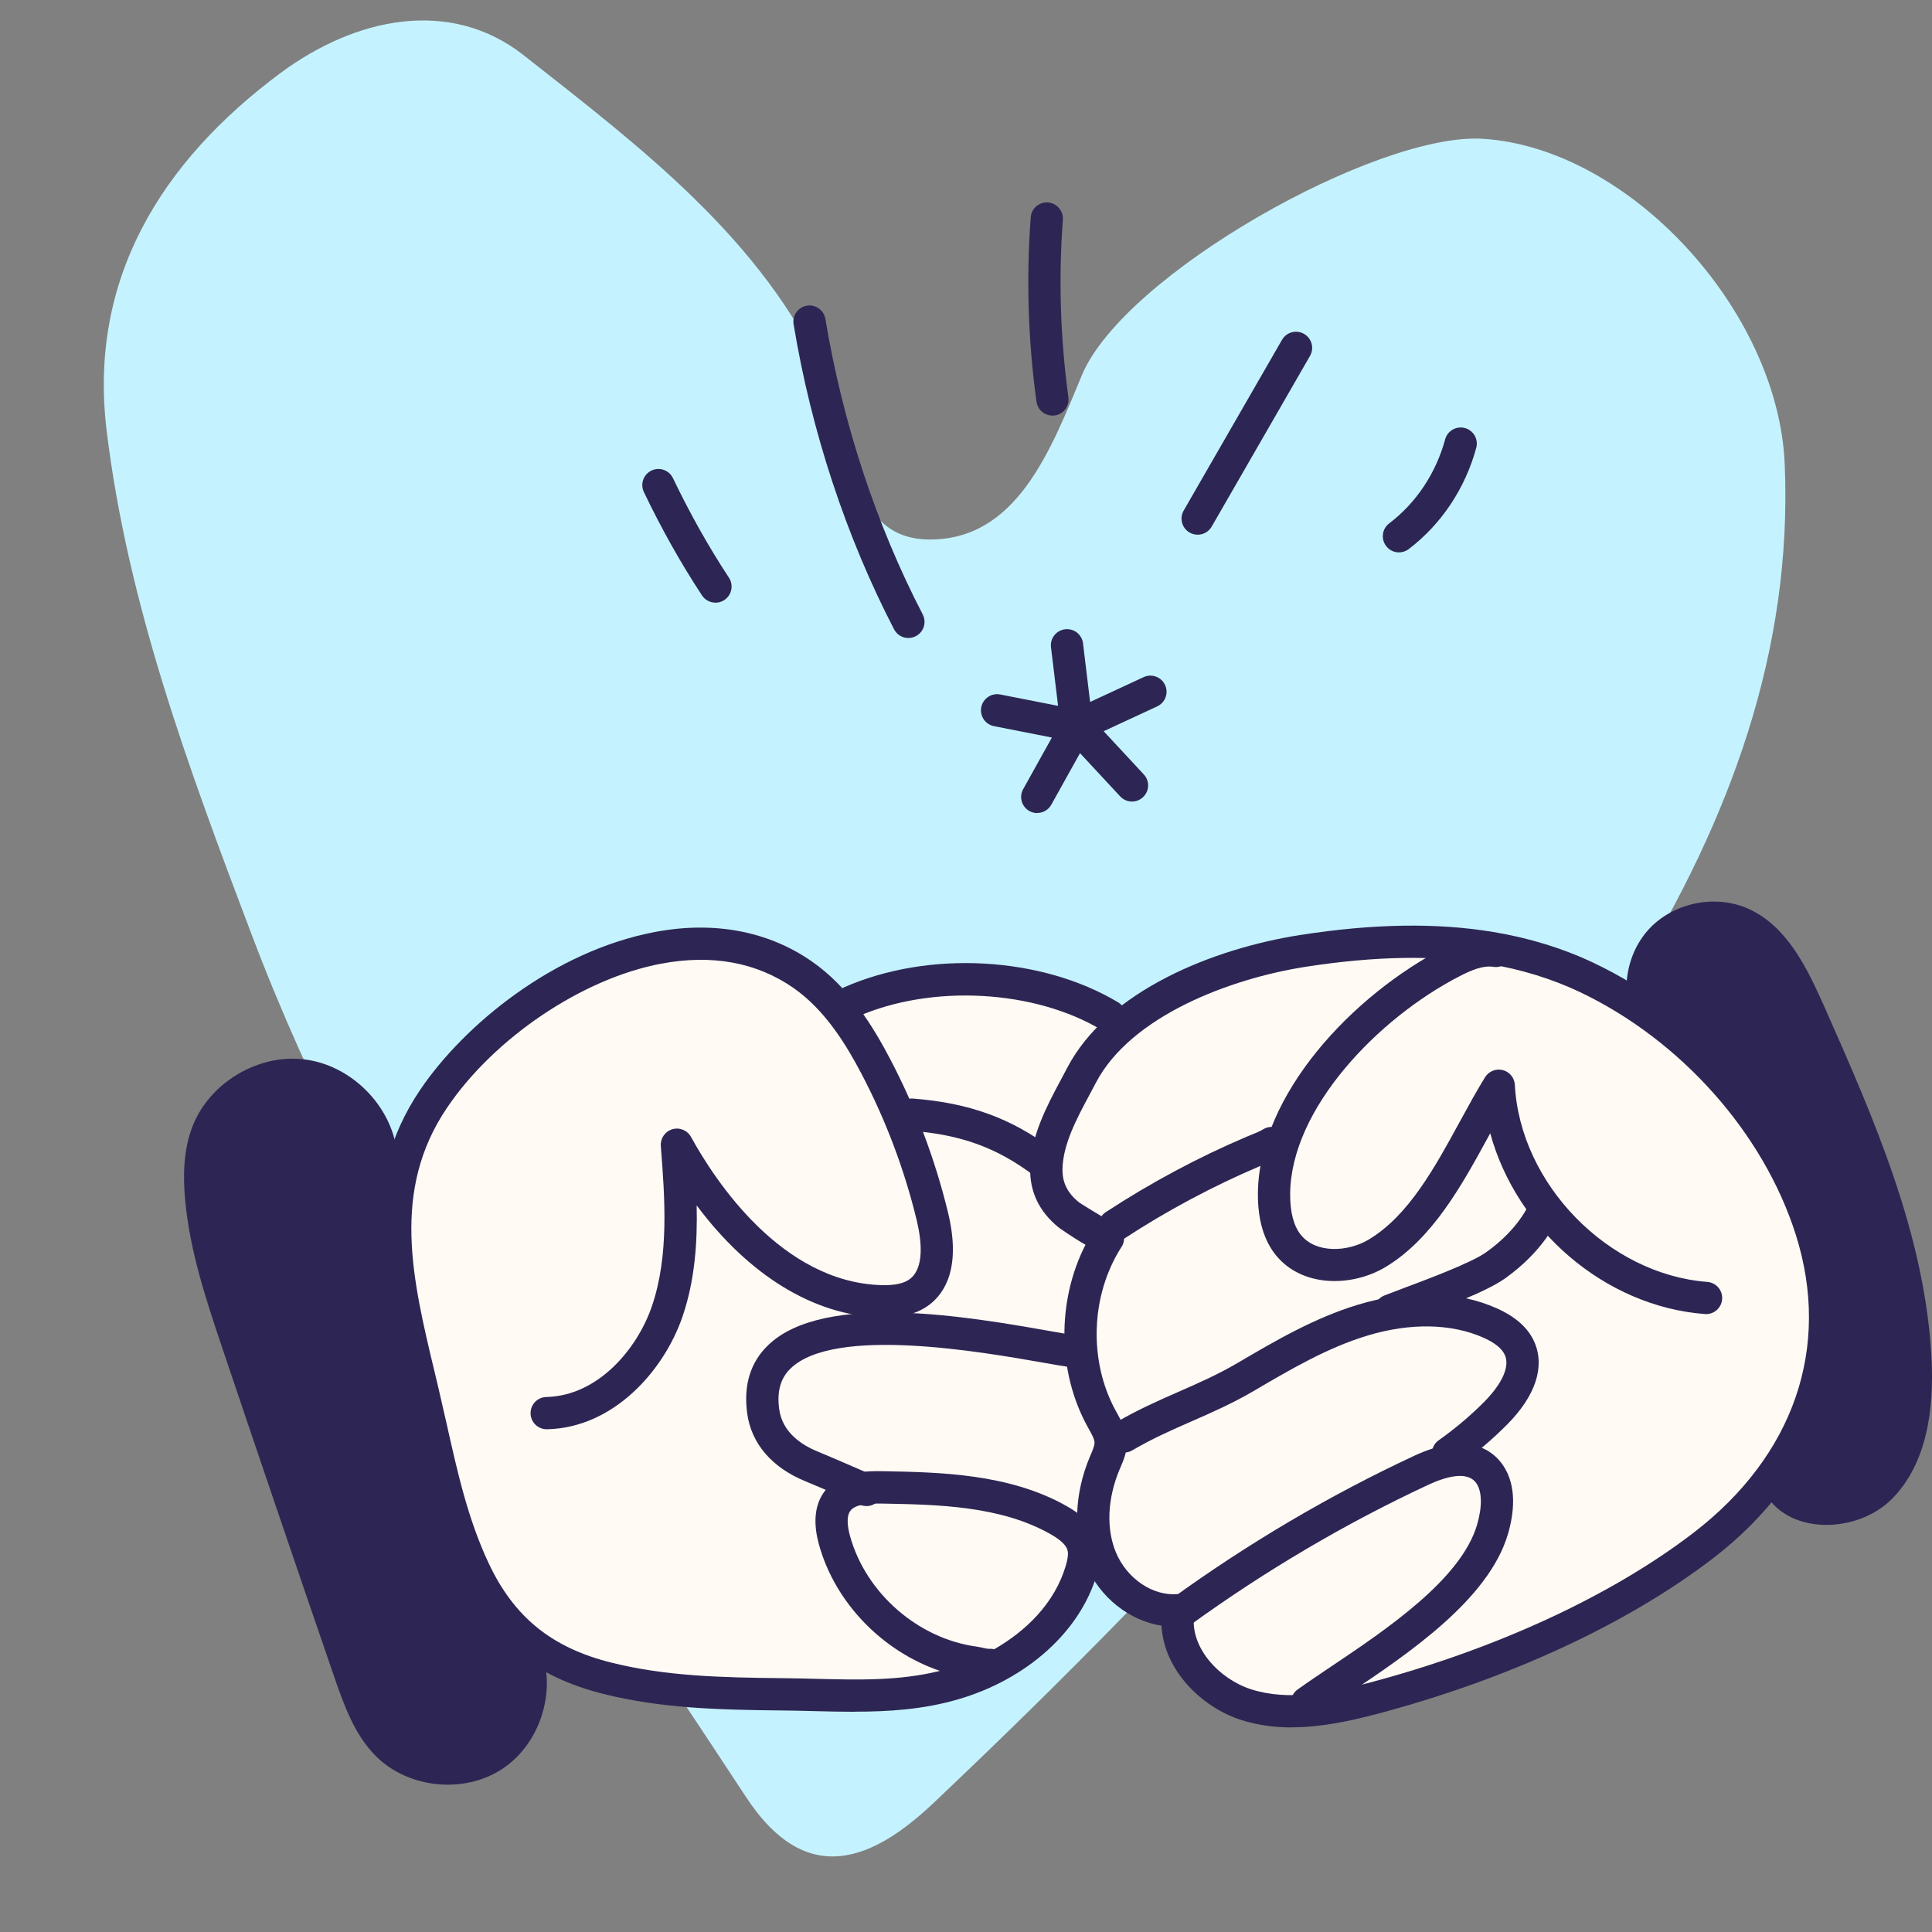 <?xml version="1.0" encoding="UTF-8"?>
<svg xmlns="http://www.w3.org/2000/svg" width="105" height="105" viewBox="0 0 105 105" fill="none">
  <rect x="0" y="0" width="105" height="105" fill="#808080" stroke="none"/>
  <path d="M80.586 7.543C74.838 7.184 61.075 14.906 58.791 20.405C57.066 24.585 55.209 29.348 50.503 29.321C46.08 29.296 46.366 23.904 44.883 20.6C41.456 12.986 34.767 7.968 28.448 2.992C24.481 -0.117 19.359 0.924 15.247 3.966C8.729 8.809 4.818 15.189 5.789 23.348C6.93 32.823 10.259 41.77 13.643 50.704C20.095 67.783 30.607 82.531 40.541 97.657C43.867 102.74 47.509 101.041 50.752 97.974C65.084 84.391 78.445 69.976 88.75 53.124C93.974 44.572 97.428 35.429 96.996 25.236C96.647 16.842 88.51 8.035 80.586 7.543Z" fill="#C4F3FF"></path>
  <g clip-path="url(#clip0_512_763)">
    <path d="M21.573 62.583C21.254 60.062 19.08 57.894 16.559 57.578C14.038 57.262 11.4 58.831 10.471 61.195C9.977 62.449 9.939 63.84 10.059 65.181C10.307 67.965 11.201 70.647 12.092 73.295C14.093 79.235 16.112 85.169 18.151 91.095C18.689 92.658 19.264 94.28 20.433 95.446C22.198 97.207 25.233 97.508 27.31 96.129C29.388 94.75 30.287 91.834 29.35 89.523" fill="#2D2654"></path>
    <path d="M88.993 56.05C88.005 54.332 88.26 51.991 89.589 50.525C90.918 49.058 93.223 48.578 95.029 49.394C97.121 50.337 98.216 52.611 99.148 54.709C101.865 60.833 104.626 67.13 104.974 73.818C105.117 76.541 104.743 79.524 102.824 81.462C100.904 83.399 97.045 83.44 95.844 80.991" fill="#2D2654"></path>
    <path d="M98.435 66.849C96.557 60.912 91.818 55.772 86.22 53.119C84.555 52.33 82.808 51.819 81.026 51.521C77.651 50.96 74.145 51.164 70.806 51.684C67.642 52.178 63.619 53.499 60.931 55.813L59.164 54.267L52.538 53.441L46.078 54.601L45.526 54.755C44.962 54.078 44.328 53.464 43.601 52.961C37.007 48.406 27.415 54.019 23.559 59.725C20.105 64.839 21.68 70.195 22.998 75.752C23.769 79.004 24.33 82.294 25.767 85.348C27.29 88.576 29.583 90.359 33.007 91.212C36.159 91.998 39.397 92.056 42.625 92.085C45.739 92.115 48.763 92.413 51.828 91.519C54.939 90.61 57.869 88.421 58.772 85.31C58.795 85.234 58.816 85.155 58.834 85.076L59.868 84.787C60.578 86.417 62.275 87.659 64.046 87.516C63.669 89.786 65.55 91.954 67.744 92.649C69.938 93.345 72.319 92.912 74.543 92.328C80.766 90.689 87.421 87.948 92.563 84.009C98.038 79.817 100.562 73.57 98.435 66.852V66.849Z" fill="#FFFAF3"></path>
    <path d="M38.885 32.753C38.602 32.753 38.321 32.616 38.152 32.359C37.016 30.635 35.952 28.745 34.994 26.743C34.783 26.308 34.97 25.782 35.406 25.574C35.841 25.364 36.367 25.551 36.574 25.986C37.5 27.918 38.523 29.735 39.616 31.395C39.882 31.798 39.77 32.341 39.367 32.61C39.218 32.71 39.052 32.756 38.885 32.756V32.753Z" fill="#2D2654"></path>
    <path d="M49.371 34.676C49.055 34.676 48.749 34.504 48.591 34.203C45.979 29.162 44.089 23.43 43.13 17.621C43.052 17.145 43.376 16.692 43.852 16.613C44.328 16.534 44.781 16.858 44.86 17.335C45.789 22.962 47.618 28.517 50.148 33.393C50.37 33.823 50.203 34.352 49.774 34.574C49.645 34.641 49.508 34.673 49.371 34.673V34.676Z" fill="#2D2654"></path>
    <path d="M57.197 22.585C56.765 22.585 56.391 22.267 56.33 21.828C55.874 18.512 55.769 15.143 56.017 11.812C56.052 11.33 56.473 10.968 56.955 11.003C57.437 11.038 57.799 11.459 57.764 11.944C57.525 15.152 57.627 18.398 58.065 21.592C58.132 22.071 57.796 22.515 57.317 22.579C57.276 22.585 57.236 22.588 57.197 22.588V22.585Z" fill="#2D2654"></path>
    <path d="M65.091 29.06C64.942 29.06 64.793 29.022 64.653 28.943C64.233 28.701 64.089 28.166 64.332 27.745L69.675 18.468C69.918 18.048 70.453 17.904 70.873 18.147C71.294 18.39 71.437 18.924 71.195 19.345L65.851 28.622C65.687 28.902 65.395 29.06 65.091 29.06Z" fill="#2D2654"></path>
    <path d="M76.03 30.021C75.764 30.021 75.504 29.902 75.332 29.674C75.04 29.288 75.112 28.739 75.498 28.447C76.965 27.333 78.043 25.712 78.54 23.88C78.665 23.412 79.147 23.137 79.615 23.263C80.082 23.389 80.357 23.871 80.231 24.338C79.635 26.541 78.329 28.499 76.559 29.843C76.401 29.963 76.214 30.021 76.03 30.021Z" fill="#2D2654"></path>
    <path d="M56.374 44.19C56.23 44.19 56.084 44.155 55.947 44.079C55.523 43.842 55.371 43.31 55.608 42.887L57.168 40.084L54.022 39.465C53.545 39.372 53.239 38.91 53.329 38.437C53.423 37.96 53.882 37.651 54.358 37.744H54.364L57.504 38.361L57.119 35.176C57.06 34.697 57.402 34.258 57.884 34.2C58.366 34.141 58.801 34.483 58.86 34.965L59.245 38.15L62.155 36.8C62.593 36.596 63.117 36.789 63.318 37.227C63.523 37.665 63.33 38.188 62.892 38.39L59.982 39.74L62.164 42.089C62.494 42.443 62.474 42.998 62.117 43.328C61.761 43.658 61.209 43.638 60.879 43.281L60.867 43.269L58.696 40.932L57.136 43.734C56.975 44.023 56.677 44.184 56.371 44.184L56.374 44.19Z" fill="#2D2654"></path>
    <path d="M46.458 93.032C45.742 93.032 45.029 93.014 44.325 92.997C43.758 92.982 43.189 92.968 42.619 92.962C38.961 92.927 35.914 92.839 32.797 92.062C29.06 91.13 26.577 89.117 24.976 85.721C23.769 83.159 23.159 80.433 22.566 77.794C22.428 77.181 22.291 76.567 22.145 75.954C22.069 75.629 21.99 75.308 21.914 74.986C20.661 69.765 19.366 64.365 22.834 59.232C25.213 55.711 30.083 51.69 35.605 50.65C38.792 50.048 41.731 50.597 44.1 52.237C46.172 53.668 47.475 55.833 48.38 57.56C49.759 60.19 50.814 62.989 51.518 65.876C52.249 68.877 51.358 70.279 50.484 70.928C49.833 71.413 48.968 71.629 47.849 71.597C44.223 71.489 40.697 69.309 37.863 65.511C37.907 67.515 37.767 69.584 37.094 71.55C36.107 74.443 33.381 77.596 29.732 77.677H29.712C29.235 77.677 28.847 77.298 28.835 76.821C28.824 76.336 29.209 75.936 29.691 75.924C32.496 75.863 34.635 73.318 35.432 70.983C36.373 68.225 36.13 65.067 35.914 62.282C35.882 61.87 36.142 61.493 36.536 61.373C36.934 61.254 37.357 61.429 37.556 61.791C38.856 64.158 42.467 69.68 47.898 69.844C48.611 69.864 49.114 69.759 49.438 69.519C50.25 68.918 50.09 67.43 49.815 66.291C49.146 63.541 48.141 60.88 46.829 58.376C46.017 56.827 44.86 54.893 43.104 53.68C41.1 52.295 38.687 51.857 35.929 52.374C31.649 53.18 26.86 56.403 24.289 60.213C21.254 64.707 22.405 69.502 23.623 74.577C23.702 74.902 23.778 75.226 23.854 75.55C24 76.17 24.14 76.789 24.281 77.412C24.877 80.073 25.44 82.586 26.565 84.973C27.941 87.892 29.995 89.555 33.223 90.359C36.154 91.089 39.096 91.174 42.637 91.206C43.218 91.212 43.797 91.226 44.372 91.241C46.689 91.299 48.886 91.355 51.083 90.808C47.983 89.754 45.403 87.136 44.518 83.974C44.173 82.75 44.276 81.762 44.822 81.041C45.675 79.916 47.232 79.945 47.977 79.957C51.036 80.012 54.843 80.082 57.96 81.847C58.585 82.201 59.447 82.791 59.716 83.808C59.886 84.456 59.751 85.079 59.617 85.549C58.717 88.652 55.828 91.258 52.076 92.354C50.186 92.906 48.304 93.026 46.461 93.026L46.458 93.032ZM53.82 89.608C53.893 89.608 53.964 89.616 54.031 89.634C55.76 88.643 57.332 87.127 57.931 85.064C57.998 84.83 58.08 84.494 58.019 84.258C57.946 83.977 57.642 83.688 57.095 83.378C54.367 81.832 50.954 81.771 47.945 81.716C47.244 81.704 46.496 81.739 46.218 82.104C45.973 82.428 46.075 83.045 46.204 83.504C47.069 86.589 49.888 89.049 53.064 89.488C53.172 89.502 53.292 89.529 53.417 89.555C53.511 89.575 53.668 89.611 53.724 89.611C53.756 89.608 53.788 89.605 53.82 89.605V89.608Z" fill="#2D2654"></path>
    <path d="M47.081 81.85C46.964 81.85 46.847 81.827 46.736 81.78C46.376 81.625 46.017 81.47 45.661 81.312C45.035 81.041 44.393 80.757 43.75 80.494C41.947 79.755 40.831 78.449 40.609 76.819C40.399 75.284 40.782 74.034 41.749 73.105C44.784 70.18 52.739 71.579 57.011 72.331C57.572 72.43 58.054 72.514 58.393 72.564C58.872 72.634 59.205 73.079 59.135 73.558C59.065 74.037 58.618 74.367 58.141 74.3C57.776 74.247 57.282 74.16 56.71 74.06C53.315 73.464 45.36 72.065 42.967 74.373C42.418 74.902 42.216 75.626 42.348 76.588C42.52 77.85 43.569 78.531 44.416 78.878C45.076 79.15 45.731 79.436 46.365 79.711C46.718 79.866 47.072 80.021 47.428 80.173C47.872 80.363 48.08 80.88 47.887 81.324C47.744 81.657 47.422 81.856 47.081 81.856V81.85Z" fill="#2D2654"></path>
    <path d="M56.678 64.035C56.494 64.035 56.312 63.98 56.155 63.86C54.148 62.361 52.219 61.663 49.491 61.452C49.009 61.414 48.646 60.993 48.684 60.511C48.722 60.029 49.14 59.667 49.625 59.705C52.672 59.942 54.939 60.763 57.204 62.457C57.592 62.747 57.671 63.296 57.382 63.684C57.209 63.915 56.947 64.035 56.678 64.035Z" fill="#2D2654"></path>
    <path d="M60.318 56.102C60.163 56.102 60.008 56.061 59.868 55.977C56.216 53.785 50.636 53.481 46.596 55.255C46.151 55.451 45.634 55.249 45.441 54.805C45.246 54.361 45.447 53.844 45.891 53.651C50.481 51.635 56.599 51.974 60.768 54.475C61.183 54.723 61.317 55.264 61.069 55.679C60.905 55.953 60.613 56.105 60.315 56.105L60.318 56.102Z" fill="#2D2654"></path>
    <path d="M70.21 93.882C69.296 93.882 68.375 93.768 67.478 93.485C65.29 92.79 63.254 90.762 63.125 88.351C61.404 88.091 59.783 86.832 59.041 85.087C58.311 83.361 58.378 81.21 59.228 79.179L59.281 79.057C59.386 78.808 59.485 78.575 59.485 78.411C59.485 78.215 59.333 77.943 59.172 77.657L59.099 77.525C57.458 74.536 57.443 70.685 58.994 67.65C58.267 67.235 57.551 66.72 57.539 66.712C56.479 65.856 55.959 64.769 55.988 63.48C56.029 61.721 56.905 60.088 57.677 58.644C57.788 58.44 57.896 58.238 57.998 58.039C60.198 53.823 65.986 51.544 70.669 50.814C74.654 50.194 78.09 50.142 81.166 50.653C83.112 50.977 84.938 51.538 86.591 52.321C92.516 55.129 97.372 60.593 99.265 66.58C101.401 73.327 99.09 80.1 93.089 84.699C88.417 88.278 81.908 91.288 74.759 93.169C73.345 93.54 71.779 93.876 70.204 93.876L70.21 93.882ZM64.046 86.639C64.291 86.639 64.525 86.741 64.691 86.922C64.875 87.121 64.954 87.393 64.91 87.659C64.601 89.52 66.278 91.264 68.007 91.814C70.023 92.453 72.328 92.004 74.318 91.478C81.245 89.651 87.535 86.753 92.028 83.311C97.5 79.118 99.531 73.216 97.6 67.112C95.847 61.575 91.345 56.517 85.846 53.908C84.339 53.195 82.671 52.681 80.882 52.383C77.993 51.901 74.741 51.956 70.943 52.546C66.879 53.18 61.457 55.211 59.555 58.852C59.45 59.056 59.336 59.264 59.225 59.474C58.512 60.803 57.776 62.18 57.744 63.524C57.726 64.26 58.013 64.839 58.644 65.347C58.813 65.467 60.131 66.273 60.475 66.451C60.557 66.478 60.639 66.516 60.715 66.568C61.104 66.837 61.209 67.366 60.955 67.763C59.272 70.376 59.146 73.958 60.642 76.681L60.709 76.801C60.943 77.222 61.235 77.745 61.244 78.385C61.25 78.919 61.057 79.375 60.899 79.74L60.849 79.854C60.18 81.45 60.11 83.106 60.66 84.398C61.255 85.8 62.652 86.744 63.978 86.636C64.002 86.636 64.025 86.636 64.049 86.636L64.046 86.639ZM59.941 66.46C59.786 66.51 59.634 66.606 59.511 66.77C59.622 66.621 59.774 66.516 59.941 66.46Z" fill="#2D2654"></path>
    <path d="M92.727 71.416C92.703 71.416 92.683 71.416 92.659 71.416C87.196 71.001 82.411 66.805 80.991 61.59C80.956 61.654 80.921 61.718 80.886 61.782C79.466 64.383 77.856 67.331 75.288 68.868C73.491 69.943 70.774 69.99 69.337 68.211C68.682 67.398 68.355 66.273 68.364 64.865C68.405 59.489 73.512 54.066 78.537 51.486C79.372 51.056 80.371 50.641 81.438 50.814C81.917 50.89 82.241 51.34 82.165 51.819C82.089 52.298 81.636 52.622 81.16 52.546C80.594 52.456 79.951 52.733 79.337 53.049C74.894 55.331 70.152 60.254 70.117 64.883C70.111 65.876 70.307 66.627 70.701 67.115C71.528 68.138 73.257 68.044 74.388 67.366C76.547 66.075 77.97 63.468 79.346 60.944C79.811 60.094 80.249 59.29 80.71 58.545C80.912 58.221 81.301 58.063 81.672 58.156C82.043 58.253 82.308 58.577 82.329 58.96C82.612 64.354 87.404 69.257 92.788 69.669C93.27 69.707 93.632 70.127 93.594 70.609C93.559 71.068 93.177 71.419 92.721 71.419L92.727 71.416Z" fill="#2D2654"></path>
    <path d="M60.581 67.483C60.295 67.483 60.014 67.343 59.848 67.086C59.582 66.68 59.696 66.136 60.102 65.873C62.524 64.287 65.103 62.904 67.768 61.771C67.873 61.727 67.972 61.686 68.069 61.648C68.294 61.557 68.469 61.487 68.656 61.373C69.068 61.122 69.609 61.251 69.86 61.666C70.111 62.078 69.983 62.618 69.568 62.869C69.255 63.059 68.98 63.17 68.718 63.276C68.633 63.311 68.545 63.343 68.455 63.384C65.886 64.479 63.397 65.809 61.063 67.34C60.914 67.436 60.748 67.483 60.584 67.483H60.581Z" fill="#2D2654"></path>
    <path d="M78.7 79.866C78.425 79.866 78.154 79.737 77.981 79.495C77.701 79.1 77.797 78.551 78.192 78.274C79.074 77.651 79.91 76.947 80.672 76.179C81.137 75.711 82.171 74.528 81.785 73.642C81.633 73.295 81.245 72.979 80.631 72.704C78.884 71.924 76.643 71.883 74.321 72.585C72.153 73.239 70.125 74.428 68.165 75.58C66.99 76.269 65.857 76.766 64.758 77.248C63.66 77.73 62.623 78.186 61.536 78.823C61.118 79.068 60.581 78.928 60.335 78.51C60.09 78.093 60.23 77.555 60.648 77.309C61.822 76.62 62.956 76.123 64.051 75.641C65.15 75.159 66.187 74.703 67.274 74.066C69.322 72.862 71.443 71.621 73.812 70.905C76.535 70.081 79.211 70.151 81.344 71.103C82.373 71.562 83.062 72.179 83.392 72.941C83.976 74.279 83.451 75.866 81.917 77.412C81.081 78.253 80.17 79.025 79.203 79.705C79.048 79.814 78.872 79.866 78.7 79.866Z" fill="#2D2654"></path>
    <path d="M71.034 93.409C70.762 93.409 70.493 93.284 70.321 93.044C70.038 92.649 70.128 92.103 70.523 91.82C71.066 91.431 71.694 91.01 72.357 90.563C75.332 88.567 79.407 85.833 80.275 82.87C80.564 81.885 80.549 81.061 80.234 80.608C79.743 79.904 78.534 80.272 77.604 80.705C73.132 82.791 68.784 85.35 64.685 88.319C64.294 88.603 63.745 88.515 63.461 88.123C63.178 87.732 63.266 87.183 63.657 86.899C67.844 83.866 72.287 81.248 76.862 79.118C79.799 77.751 81.137 78.841 81.671 79.612C82.475 80.772 82.27 82.294 81.955 83.367C80.909 86.937 76.529 89.874 73.33 92.021C72.679 92.46 72.059 92.874 71.539 93.246C71.384 93.356 71.206 93.409 71.028 93.409H71.034Z" fill="#2D2654"></path>
    <path d="M75.562 72.097C75.212 72.097 74.882 71.886 74.747 71.542C74.569 71.092 74.791 70.583 75.241 70.405C75.513 70.297 75.869 70.162 76.278 70.01C77.654 69.493 79.956 68.631 80.754 68.067C81.858 67.284 82.688 66.341 83.155 65.335C83.36 64.897 83.88 64.707 84.321 64.909C84.759 65.113 84.949 65.633 84.748 66.072C84.152 67.355 83.123 68.538 81.77 69.496C80.786 70.192 78.539 71.036 76.897 71.653C76.5 71.802 76.152 71.933 75.889 72.035C75.784 72.076 75.673 72.097 75.568 72.097H75.562Z" fill="#2D2654"></path>
  </g>
  <defs>
    <clipPath id="clip0_512_763">
      <rect width="95" height="86" fill="white" transform="translate(10 11)"></rect>
    </clipPath>
  </defs>
</svg>
